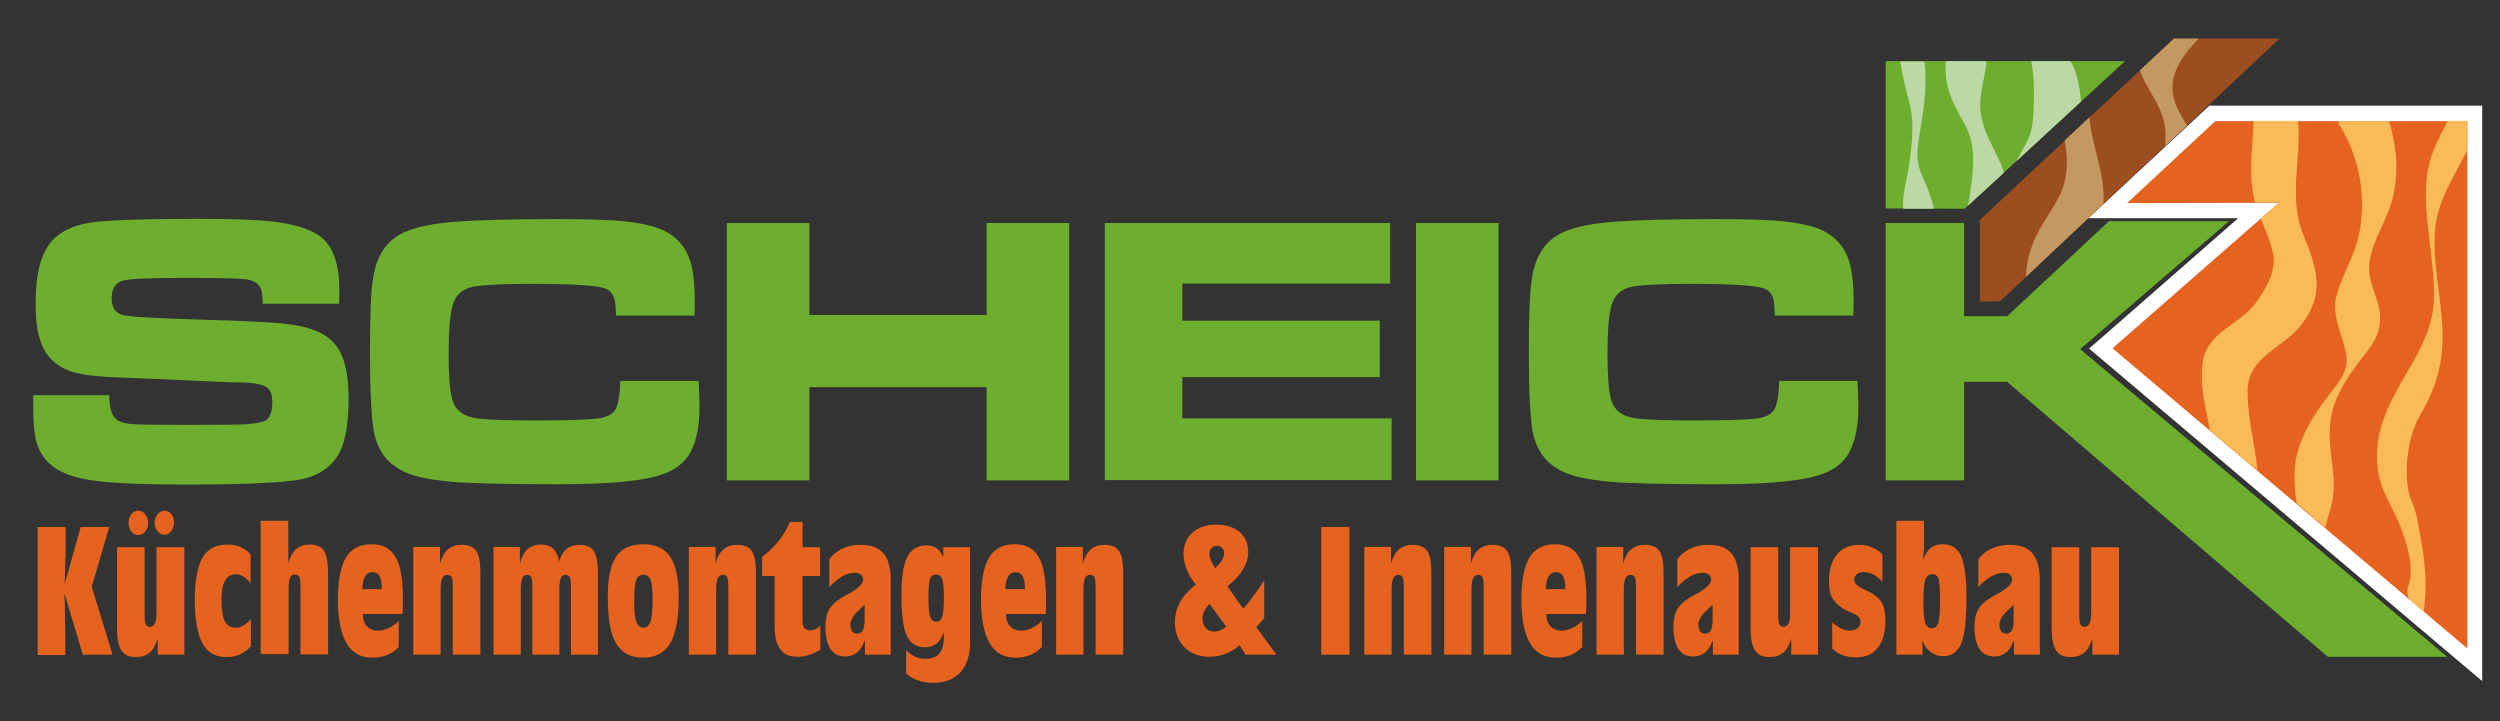 <?xml version="1.0" encoding="utf-8"?>
<!-- Generator: Adobe Illustrator 27.0.0, SVG Export Plug-In . SVG Version: 6.00 Build 0)  -->
<svg version="1.1" id="Ebene_1" xmlns="http://www.w3.org/2000/svg" xmlns:xlink="http://www.w3.org/1999/xlink" x="0px" y="0px"
	 viewBox="0 0 842 242.9" style="enable-background:new 0 0 842 242.9;" xml:space="preserve">
<rect x="0" y="0" width="842" height="242.9" fill="#333333" stroke="none"/>
<style type="text/css">
	.st0{fill:#6DAE2F;}
	.st1{fill:#E5631E;}
	.st2{fill:#FFFFFF;}
	.st3{fill:#FABA58;}
	.st4{fill:#9D4E20;}
	.st5{fill:#C49961;}
	.st6{fill:#BBD8A5;}
</style>
<g>
	<g>
		<path class="st0" d="M11.2,133.1h25.6c0,4.3,0.8,7,2.6,8.3c0.9,0.6,2,1,3.2,1.2c1.2,0.2,3.3,0.4,6.2,0.4c1.5,0,6.3,0.1,14.5,0.1
			c11.3,0,17.8-0.1,19.6-0.2c3.3-0.3,5.5-0.7,6.6-1.3c1.5-0.9,2.2-3,2.2-6.2c0-2.2-0.5-3.7-1.4-4.6c-1.3-1.2-4.3-1.9-9.1-2
			c-3.3,0-10.2-0.3-20.7-0.8c-10.8-0.5-17.9-0.8-21.1-0.9c-8.4-0.3-14.3-1.2-17.7-2.9c-4.4-2.2-7.3-5.8-8.6-11.1
			c-0.8-2.9-1.1-6.6-1.1-11.3c0-9.8,1.9-16.7,5.6-20.8c2.8-3,7-5.1,12.7-6c5.1-0.8,17.3-1.3,36.6-1.3c12.5,0,21.4,0.4,26.6,1.1
			c6.8,1,11.7,2.7,14.7,5.1c4.1,3.3,6.1,9.3,6.1,18c0,0.9,0,2.4-0.1,4.4H88.5c-0.1-2.1-0.2-3.5-0.4-4.3c-0.6-2.4-2.5-3.7-5.8-4
			c-2.9-0.3-10-0.4-21.3-0.4c-11.2,0-17.8,0.3-19.9,1c-2.3,0.8-3.5,2.7-3.5,5.9c0,3,1.2,4.9,3.7,5.6c2.1,0.6,11.4,1.1,28,1.6
			c15,0.4,24.6,1,28.8,1.6c4.2,0.6,7.5,1.6,10,2.9c2.5,1.3,4.5,3.1,5.9,5.4c2.2,3.4,3.4,9,3.4,16.6c0,8.5-1.1,14.8-3.3,18.7
			c-2.2,3.9-5.8,6.6-10.8,8.1c-4.9,1.4-18.4,2.2-40.6,2.2c-13.5,0-23.2-0.4-29.2-1.1c-7.3-0.8-12.5-2.5-15.7-5
			c-3.4-2.6-5.5-6.3-6.1-11.1c-0.3-2.3-0.5-5.1-0.5-8.3V133.1z"/>
		<path class="st0" d="M208.9,128.3h26.4c0.2,4.2,0.3,7.1,0.3,8.7c0,6.3-1,11.4-3,15.2c-2.1,4-6,6.8-11.9,8.3
			c-6.4,1.7-17.4,2.6-33.2,2.6c-17.3,0-29-0.3-35-0.8c-5.6-0.5-10-1.2-13.2-2.2c-3.2-1-5.9-2.5-8-4.4c-2.8-2.6-4.6-6.1-5.4-10.4
			c-0.8-4.5-1.3-13.3-1.3-26.2c0-12.4,0.3-20.8,1-25.1c0.9-6.5,3.5-11.2,7.6-14.1c3.1-2.2,8.1-3.8,15-4.7c7.1-0.9,19.9-1.4,38.3-1.4
			c11,0,18.8,0.2,23.4,0.7c7,0.7,12.2,2,15.4,4.1c4,2.5,6.5,6.1,7.6,10.9c0.8,3.4,1.1,7.3,1.1,11.8c0,0.8,0,2.4-0.1,5h-26.4
			c-0.1-2.1-0.2-3.6-0.3-4.3c-0.3-2.6-1.5-4.2-3.5-4.9c-3-1-11.2-1.5-24.6-1.5c-9.1,0-15.5,0.3-18.9,0.8c-4.2,0.6-6.9,2.9-7.9,6.9
			c-0.8,3.3-1.2,8.5-1.2,15.8c0,7.5,0.4,12.6,1.2,15.4c1,3.7,3.8,5.8,8.4,6.4c3.7,0.5,10.3,0.7,19.6,0.7c10.1,0,17-0.2,20.7-0.6
			c3.5-0.4,5.7-1.6,6.6-3.7C208.4,135.2,208.8,132.3,208.9,128.3z"/>
		<path class="st0" d="M244.8,75.1h27.8v31h59.7v-31h27.8v86.7h-27.8v-31.4h-59.7v31.4h-27.8V75.1z"/>
		<path class="st0" d="M372.1,75.1h96.1v20.4h-70V108h66.5V127h-66.5v13.9h70.5v20.8h-96.6V75.1z"/>
		<path class="st0" d="M476.9,75.1h27.8v86.7h-27.8V75.1z"/>
		<path class="st0" d="M599.2,128.3h26.4c0.2,4.2,0.3,7.1,0.3,8.7c0,6.3-1,11.4-3,15.2c-2.1,4-6,6.8-11.9,8.3
			c-6.4,1.7-17.4,2.6-33.2,2.6c-17.3,0-29-0.3-35-0.8c-5.6-0.5-10-1.2-13.2-2.2c-3.2-1-5.9-2.5-8-4.4c-2.8-2.6-4.6-6.1-5.4-10.4
			c-0.8-4.5-1.3-13.3-1.3-26.2c0-12.4,0.3-20.8,1-25.1c0.9-6.5,3.5-11.2,7.6-14.1c3.1-2.2,8.1-3.8,15-4.7c7.1-0.9,19.9-1.4,38.3-1.4
			c11,0,18.8,0.2,23.4,0.7c7,0.7,12.2,2,15.4,4.1c4,2.5,6.5,6.1,7.6,10.9c0.8,3.4,1.1,7.3,1.1,11.8c0,0.8,0,2.4-0.1,5h-26.4
			c-0.1-2.1-0.2-3.6-0.3-4.3c-0.3-2.6-1.5-4.2-3.5-4.9c-3-1-11.2-1.5-24.6-1.5c-9.1,0-15.5,0.3-18.9,0.8c-4.2,0.6-6.9,2.9-7.9,6.9
			c-0.8,3.3-1.2,8.5-1.2,15.8c0,7.5,0.4,12.6,1.2,15.4c1,3.7,3.8,5.8,8.4,6.4c3.7,0.5,10.3,0.7,19.6,0.7c10.1,0,17-0.2,20.7-0.6
			c3.5-0.4,5.7-1.6,6.6-3.7C598.7,135.2,599.2,132.3,599.2,128.3z"/>
		<path class="st0" d="M635.1,75.1h26.4v31.4H676l34.3-32h40.4l-50.1,43.1l123.6,103.6H784l-108-92.6h-14.5v33.2h-26.4V75.1z"/>
	</g>
	<g>
		<path class="st1" d="M12.7,220.5v-43h9.4v8c0,0.9,0,2.2-0.1,3.7c0,1.5-0.1,4-0.2,7.4l5.4-19.1h9.6l-5.9,20.1l7,22.9h-10l-6.2-20.7
			c0.1,3.4,0.2,6.1,0.2,8c0,1.9,0.1,3.4,0.1,4.6v8.2H12.7z"/>
		<path class="st1" d="M62.1,184.2v36.3h-9V215c-0.6,2.2-1.5,3.8-2.7,4.8c-1.2,1-2.7,1.5-4.6,1.5c-2.3,0-3.9-0.7-4.9-2.2
			c-1-1.5-1.5-4-1.5-7.6v-27.2h9.3V207c0,1.6,0.1,2.7,0.4,3.3c0.3,0.5,0.7,0.8,1.4,0.8c0.8,0,1.3-0.4,1.7-1.2c0.4-0.8,0.5-2,0.5-3.7
			v-21.9H62.1z M43.3,176.1c0-1.2,0.3-2.1,0.9-2.9c0.6-0.8,1.4-1.2,2.3-1.2c1,0,1.8,0.4,2.4,1.2c0.6,0.8,1,1.7,1,2.9
			c0,1.1-0.3,2.1-1,2.9c-0.7,0.8-1.4,1.2-2.4,1.2c-0.9,0-1.6-0.4-2.3-1.2C43.6,178.2,43.3,177.2,43.3,176.1z M52.1,176.1
			c0-1.1,0.3-2.1,1-2.9c0.7-0.8,1.4-1.2,2.3-1.2c0.9,0,1.7,0.4,2.3,1.1c0.6,0.8,0.9,1.7,0.9,2.9c0,1.1-0.3,2.1-0.9,2.9
			c-0.6,0.8-1.4,1.2-2.3,1.2c-0.9,0-1.7-0.4-2.3-1.2C52.4,178.2,52.1,177.2,52.1,176.1z"/>
		<path class="st1" d="M84.3,217.9c-1.2,1.2-2.4,2-3.7,2.6c-1.3,0.6-2.8,0.8-4.4,0.8c-3.7,0-6.3-1.5-8-4.6c-1.7-3.1-2.6-8-2.6-14.6
			c0-6.6,0.9-11.3,2.6-14.3c1.7-2.9,4.5-4.4,8.4-4.4c1.5,0,3,0.3,4.3,0.8c1.3,0.6,2.5,1.4,3.5,2.5v9.8c-0.8-1.1-1.6-1.8-2.4-2.3
			c-0.8-0.5-1.6-0.8-2.5-0.8c-1.7,0-2.9,0.7-3.7,2.1c-0.8,1.4-1.2,3.6-1.2,6.5c0,3.4,0.4,5.8,1.1,7.2c0.7,1.4,1.9,2.2,3.6,2.2
			c0.9,0,1.8-0.2,2.6-0.7c0.8-0.5,1.7-1.2,2.6-2.2V217.9z"/>
		<path class="st1" d="M87.8,220.5v-45.1h9.3v14.3c0.6-2.2,1.5-3.8,2.7-4.8c1.1-1,2.6-1.5,4.5-1.5c2.3,0,3.9,0.7,4.8,2.1
			c0.9,1.4,1.4,4,1.4,7.7v27.2h-9.3v-22.8c0-1.6-0.1-2.7-0.4-3.3c-0.3-0.6-0.8-0.8-1.5-0.8c-0.8,0-1.3,0.4-1.6,1.1
			c-0.3,0.8-0.5,2-0.5,3.7v22H87.8z"/>
		<path class="st1" d="M134.4,217.8c-1.2,1.3-2.6,2.2-4,2.8c-1.4,0.6-3.1,0.9-5,0.9c-3.9,0-6.8-1.6-8.7-4.9
			c-1.9-3.3-2.9-8.1-2.9-14.6c0-6.4,0.9-11.1,2.7-14.2c1.8-3,4.7-4.5,8.6-4.5c3.8,0,6.5,1.4,8.1,4.3c1.7,2.8,2.5,7.5,2.5,14.1
			c0,1,0,2.6-0.1,4.7l0,0.4h-13.4c0,1.8,0.5,3.2,1.4,4.1c0.9,1,2.1,1.5,3.7,1.5c1.2,0,2.3-0.3,3.5-0.8c1.1-0.5,2.3-1.3,3.5-2.5
			V217.8z M122,198.4l6.6,0v-0.3c0-1.9-0.3-3.2-0.8-4.1c-0.5-0.9-1.3-1.3-2.4-1.3c-1.1,0-1.9,0.5-2.5,1.5
			C122.4,195.1,122.1,196.5,122,198.4z"/>
		<path class="st1" d="M139.2,220.5v-36.3h9v5.6c0.6-2.2,1.5-3.8,2.7-4.8c1.2-1,2.7-1.5,4.6-1.5c2.3,0,4,0.7,4.9,2.1
			c1,1.4,1.4,4,1.4,7.7v27.2h-9.3v-22.8c0-1.6-0.1-2.7-0.4-3.3c-0.3-0.6-0.8-0.8-1.5-0.8c-0.8,0-1.3,0.4-1.7,1.2
			c-0.3,0.8-0.5,2-0.5,3.7v22H139.2z"/>
		<path class="st1" d="M166.2,220.5v-36.3h8.9v5.6c0.5-2.1,1.4-3.7,2.5-4.8c1.2-1,2.7-1.6,4.6-1.6c1.8,0,3.2,0.5,4.2,1.5
			c1,1,1.6,2.4,1.9,4.3c0.5-1.9,1.4-3.4,2.5-4.3c1.1-0.9,2.6-1.4,4.4-1.4c2.3,0,3.9,0.7,4.8,2.1c0.9,1.4,1.4,4,1.4,7.7v27.2h-9.1
			v-22.8c0-1.7-0.1-2.8-0.4-3.3c-0.3-0.5-0.8-0.8-1.5-0.8c-0.7,0-1.2,0.4-1.5,1.1c-0.3,0.7-0.5,1.9-0.5,3.5v22.3h-9.1v-22.8
			c0-1.6-0.1-2.7-0.4-3.3c-0.3-0.6-0.7-0.8-1.4-0.8c-0.7,0-1.3,0.4-1.6,1.2c-0.3,0.8-0.5,2-0.5,3.7v22H166.2z"/>
		<path class="st1" d="M216.6,221.5c-4.2,0-7.2-1.6-9.1-4.8c-1.9-3.2-2.8-8.4-2.8-15.7c0-6.2,0.9-10.7,2.8-13.5
			c1.9-2.8,4.9-4.2,9.1-4.2c4.2,0,7.2,1.4,9.1,4.2c1.9,2.8,2.9,7.3,2.9,13.6c0,7.2-1,12.4-2.9,15.6
			C223.8,219.8,220.8,221.5,216.6,221.5z M216.7,211.4c1.1,0,1.9-0.7,2.4-2.1c0.5-1.4,0.7-3.8,0.7-7.4c0-3.3-0.2-5.5-0.7-6.6
			c-0.4-1.1-1.2-1.7-2.4-1.7c-1.2,0-2,0.6-2.4,1.7c-0.4,1.1-0.7,3.5-0.7,7.2c0,3.3,0.2,5.6,0.7,6.9
			C214.8,210.7,215.6,211.4,216.7,211.4z"/>
		<path class="st1" d="M232,220.5v-36.3h9v5.6c0.6-2.2,1.5-3.8,2.7-4.8c1.2-1,2.7-1.5,4.6-1.5c2.3,0,4,0.7,4.9,2.1
			c1,1.4,1.4,4,1.4,7.7v27.2h-9.3v-22.8c0-1.6-0.1-2.7-0.4-3.3c-0.3-0.6-0.8-0.8-1.5-0.8c-0.8,0-1.3,0.4-1.7,1.2
			c-0.3,0.8-0.5,2-0.5,3.7v22H232z"/>
		<path class="st1" d="M276.3,218.8c-1.3,0.8-2.6,1.4-3.9,1.8c-1.2,0.4-2.5,0.6-3.7,0.6c-2.7,0-4.7-0.8-5.9-2.5
			c-1.3-1.7-1.9-4.3-1.9-7.8v-16.9h-4.2v-6.5c2.2-1.6,4-3.4,5.6-5.4s2.8-4,3.7-6.3h4.3v8.5h5.9v9.7h-5.9v15.5c0,0.9,0.2,1.6,0.7,2.1
			c0.5,0.5,1.1,0.7,2,0.7c0.5,0,1-0.1,1.6-0.4c0.5-0.2,1.1-0.6,1.7-1.1V218.8z"/>
		<path class="st1" d="M291.3,220.5v-4.6h-0.2c-0.6,1.8-1.4,3.1-2.5,3.9c-1,0.8-2.3,1.3-3.8,1.3c-2.3,0-4-0.8-5.1-2.5
			c-1.1-1.7-1.7-4.2-1.7-7.6c0-1.5,0.2-2.8,0.5-3.9c0.3-1.1,0.8-2.1,1.5-2.9c0.9-1.2,2.5-2.4,4.8-3.7c0.4-0.2,0.8-0.4,1-0.5l0,0
			c3.3-1.8,4.9-3.4,4.9-4.8c0-0.7-0.3-1.3-0.8-1.7c-0.5-0.4-1.2-0.6-2.1-0.6c-1.3,0-2.7,0.4-4.1,1.2c-1.4,0.8-2.9,2-4.4,3.6v-9.4
			c1.4-1.7,2.9-2.9,4.6-3.6c1.7-0.8,3.7-1.2,5.9-1.2c3.5,0,6,0.9,7.7,2.8c1.6,1.9,2.5,4.9,2.5,8.9v25.3H291.3z M291.2,203.7
			c-0.4,0.4-1,0.9-1.7,1.6c-2.1,1.9-3.1,3.6-3.1,5c0,1,0.2,1.7,0.6,2.3c0.4,0.6,1,0.8,1.7,0.8c0.9,0,1.5-0.4,1.9-1.1
			c0.4-0.7,0.6-2,0.6-3.7V203.7z"/>
		<path class="st1" d="M326.8,215.7c0,4.6-1.1,8.2-3.2,10.6c-2.2,2.4-5.3,3.7-9.3,3.7c-1.8,0-3.4-0.3-5-0.8
			c-1.5-0.5-2.9-1.3-4.1-2.3v-7.9c1,1,2.1,1.7,3.1,2.2c1.1,0.5,2.2,0.7,3.4,0.7c2.1,0,3.6-0.6,4.7-1.8c1-1.2,1.5-3.1,1.5-5.6
			c0-0.5,0-0.8,0-1c0-0.2,0-0.4,0-0.6c-0.7,1.8-1.5,3.1-2.5,3.9c-1,0.8-2.3,1.2-3.9,1.2c-2.9,0-4.9-1.3-6.1-3.9
			c-1.2-2.6-1.8-7.2-1.8-13.9c0-6,0.7-10.2,2-12.7c1.3-2.5,3.5-3.8,6.5-3.8c1.3,0,2.5,0.3,3.4,1c1,0.7,1.7,1.7,2.2,3v-3.4h9V215.7z
			 M312.7,201.3c0,3.2,0.2,5.4,0.6,6.5c0.4,1.1,1.1,1.6,2,1.6c1,0,1.7-0.5,2-1.6c0.4-1.1,0.6-3.2,0.6-6.3c0-3.5-0.2-5.7-0.6-6.6
			c-0.4-0.9-1-1.4-2-1.4c-1,0-1.7,0.5-2.1,1.5C312.9,195.9,312.7,198.1,312.7,201.3z"/>
		<path class="st1" d="M351,217.8c-1.2,1.3-2.6,2.2-4,2.8c-1.4,0.6-3.1,0.9-5,0.9c-3.9,0-6.8-1.6-8.7-4.9c-1.9-3.3-2.9-8.1-2.9-14.6
			c0-6.4,0.9-11.1,2.7-14.2c1.8-3,4.7-4.5,8.6-4.5c3.8,0,6.5,1.4,8.1,4.3c1.7,2.8,2.5,7.5,2.5,14.1c0,1,0,2.6-0.1,4.7l0,0.4h-13.4
			c0,1.8,0.5,3.2,1.4,4.1c0.9,1,2.1,1.5,3.7,1.5c1.2,0,2.3-0.3,3.5-0.8c1.1-0.5,2.3-1.3,3.5-2.5V217.8z M338.6,198.4l6.6,0v-0.3
			c0-1.9-0.3-3.2-0.8-4.1c-0.5-0.9-1.3-1.3-2.4-1.3c-1.1,0-1.9,0.5-2.5,1.5C339,195.1,338.6,196.5,338.6,198.4z"/>
		<path class="st1" d="M355.7,220.5v-36.3h9v5.6c0.6-2.2,1.5-3.8,2.7-4.8c1.2-1,2.7-1.5,4.6-1.5c2.3,0,4,0.7,4.9,2.1
			c1,1.4,1.4,4,1.4,7.7v27.2h-9.3v-22.8c0-1.6-0.1-2.7-0.4-3.3c-0.3-0.6-0.8-0.8-1.5-0.8c-0.8,0-1.3,0.4-1.7,1.2
			c-0.3,0.8-0.5,2-0.5,3.7v22H355.7z"/>
		<path class="st1" d="M417.5,217.3c-1.5,1.3-3.1,2.3-4.7,2.9c-1.6,0.6-3.4,1-5.4,1c-3.5,0-6.3-1.1-8.5-3.2c-2.1-2.1-3.2-5-3.2-8.5
			c0-2.4,0.6-4.6,1.7-6.7c1.1-2,2.9-4,5.3-5.9c-1.4-1.8-2.5-3.6-3.1-5.3s-1-3.4-1-5.1c0-2.9,1-5.3,3-7.1c2-1.8,4.7-2.7,7.9-2.7
			c3.4,0,6.1,0.8,8,2.5c1.9,1.6,2.9,3.9,2.9,6.7c0,2-0.6,3.9-1.7,5.8c-1.1,1.9-2.9,3.8-5.3,5.8l5.3,7.5c1-1,2-2.3,3.1-3.8
			c1.1-1.5,2.5-3.4,4-5.8v12.8l-2.7,3l6.8,9.3h-10.4L417.5,217.3z M413,211.1l-5.6-7.7c-0.8,0.8-1.4,1.6-1.8,2.4
			c-0.4,0.8-0.6,1.7-0.6,2.6c0,1.3,0.4,2.3,1.1,3.1c0.7,0.8,1.7,1.2,2.8,1.2c0.7,0,1.3-0.1,2-0.4C411.6,212.1,412.3,211.6,413,211.1
			z M409.3,191.4c1-1,1.8-2,2.3-2.8c0.5-0.8,0.7-1.6,0.7-2.2c0-0.8-0.2-1.4-0.7-1.9c-0.5-0.5-1.1-0.7-1.8-0.7
			c-0.7,0-1.3,0.3-1.8,0.8c-0.5,0.5-0.7,1.2-0.7,2c0,0.5,0.2,1.2,0.5,2C408,189.2,408.6,190.2,409.3,191.4z"/>
		<path class="st1" d="M445,220.5v-43h9.5v43H445z"/>
		<path class="st1" d="M459.5,220.5v-36.3h9v5.6c0.6-2.2,1.5-3.8,2.7-4.8c1.2-1,2.7-1.5,4.6-1.5c2.3,0,4,0.7,4.9,2.1
			c1,1.4,1.4,4,1.4,7.7v27.2h-9.3v-22.8c0-1.6-0.1-2.7-0.4-3.3c-0.3-0.6-0.8-0.8-1.5-0.8c-0.8,0-1.3,0.4-1.7,1.2
			c-0.3,0.8-0.5,2-0.5,3.7v22H459.5z"/>
		<path class="st1" d="M486.4,220.5v-36.3h9v5.6c0.6-2.2,1.5-3.8,2.7-4.8c1.2-1,2.7-1.5,4.6-1.5c2.3,0,4,0.7,4.9,2.1
			c1,1.4,1.4,4,1.4,7.7v27.2h-9.3v-22.8c0-1.6-0.1-2.7-0.4-3.3c-0.3-0.6-0.8-0.8-1.5-0.8c-0.8,0-1.3,0.4-1.7,1.2
			c-0.3,0.8-0.5,2-0.5,3.7v22H486.4z"/>
		<path class="st1" d="M533,217.8c-1.2,1.3-2.6,2.2-4,2.8c-1.4,0.6-3.1,0.9-5,0.9c-3.9,0-6.8-1.6-8.7-4.9c-1.9-3.3-2.9-8.1-2.9-14.6
			c0-6.4,0.9-11.1,2.7-14.2c1.8-3,4.7-4.5,8.6-4.5c3.8,0,6.5,1.4,8.1,4.3c1.7,2.8,2.5,7.5,2.5,14.1c0,1,0,2.6-0.1,4.7l0,0.4h-13.4
			c0,1.8,0.5,3.2,1.4,4.1c0.9,1,2.1,1.5,3.7,1.5c1.2,0,2.3-0.3,3.5-0.8c1.1-0.5,2.3-1.3,3.5-2.5V217.8z M520.6,198.4l6.6,0v-0.3
			c0-1.9-0.3-3.2-0.8-4.1c-0.5-0.9-1.3-1.3-2.4-1.3c-1.1,0-1.9,0.5-2.5,1.5C521,195.1,520.7,196.5,520.6,198.4z"/>
		<path class="st1" d="M537.7,220.5v-36.3h9v5.6c0.6-2.2,1.5-3.8,2.7-4.8c1.2-1,2.7-1.5,4.6-1.5c2.3,0,4,0.7,4.9,2.1
			c1,1.4,1.4,4,1.4,7.7v27.2h-9.3v-22.8c0-1.6-0.1-2.7-0.4-3.3c-0.3-0.6-0.8-0.8-1.5-0.8c-0.8,0-1.3,0.4-1.7,1.2
			c-0.3,0.8-0.5,2-0.5,3.7v22H537.7z"/>
		<path class="st1" d="M576.9,220.5v-4.6h-0.2c-0.6,1.8-1.4,3.1-2.5,3.9c-1,0.8-2.3,1.3-3.8,1.3c-2.3,0-4-0.8-5.1-2.5
			c-1.1-1.7-1.7-4.2-1.7-7.6c0-1.5,0.2-2.8,0.5-3.9c0.3-1.1,0.8-2.1,1.5-2.9c0.9-1.2,2.5-2.4,4.8-3.7c0.4-0.2,0.8-0.4,1-0.5l0,0
			c3.3-1.8,4.9-3.4,4.9-4.8c0-0.7-0.3-1.3-0.8-1.7c-0.5-0.4-1.3-0.6-2.1-0.6c-1.3,0-2.7,0.4-4.1,1.2c-1.4,0.8-2.9,2-4.4,3.6v-9.4
			c1.4-1.7,2.9-2.9,4.6-3.6c1.7-0.8,3.7-1.2,5.9-1.2c3.5,0,6,0.9,7.7,2.8c1.6,1.9,2.5,4.9,2.5,8.9v25.3H576.9z M576.8,203.7
			c-0.4,0.4-1,0.9-1.7,1.6c-2.1,1.9-3.1,3.6-3.1,5c0,1,0.2,1.7,0.6,2.3c0.4,0.6,1,0.8,1.7,0.8c0.9,0,1.5-0.4,1.9-1.1
			c0.4-0.7,0.6-2,0.6-3.7V203.7z"/>
		<path class="st1" d="M612.3,184.2v36.3h-9V215c-0.6,2.2-1.5,3.8-2.7,4.8c-1.2,1-2.7,1.5-4.6,1.5c-2.3,0-3.9-0.7-4.9-2.2
			c-1-1.5-1.5-4-1.5-7.6v-27.2h9.3V207c0,1.6,0.1,2.7,0.4,3.3c0.3,0.5,0.7,0.8,1.4,0.8c0.8,0,1.3-0.4,1.7-1.2c0.4-0.8,0.5-2,0.5-3.7
			v-21.9H612.3z"/>
		<path class="st1" d="M617,209.5c1.1,1,2.1,1.7,3.1,2.2c1,0.5,2,0.7,2.9,0.7c1.1,0,2-0.3,2.6-0.8c0.6-0.5,1-1.2,1-2.1
			c0-0.5-0.1-1-0.3-1.3c-0.2-0.4-0.5-0.7-0.8-0.9c-0.5-0.3-1.3-0.7-2.5-1.2c-1.1-0.5-2-0.9-2.5-1.3c-1.7-1.1-2.8-2.3-3.5-3.6
			c-0.7-1.3-1-3.2-1-5.5c0-3.8,0.9-6.8,2.7-9c1.8-2.1,4.4-3.2,7.6-3.2c1.5,0,2.9,0.3,4.1,0.8c1.3,0.5,2.5,1.3,3.6,2.4v9.3
			c-1-1.1-2-2-3-2.5s-2.2-0.8-3.3-0.8c-0.9,0-1.7,0.2-2.3,0.7c-0.6,0.5-0.9,1.1-0.9,1.9c0,1.1,1.1,2.2,3.3,3.2
			c0.5,0.2,0.8,0.4,1.1,0.5c2.3,1.1,3.9,2.4,4.8,3.8c0.9,1.4,1.3,3.5,1.3,6.1c0,4.1-0.9,7.2-2.6,9.3c-1.7,2.2-4.2,3.2-7.4,3.2
			c-1.6,0-3-0.2-4.3-0.7c-1.3-0.5-2.5-1.2-3.6-2.2V209.5z"/>
		<path class="st1" d="M638.7,220.5v-45.1h9.3v8.2c0,0.8,0,1.6-0.1,2.4c-0.1,0.9-0.1,1.7-0.2,2.7c0.6-1.9,1.5-3.3,2.5-4.1
			c1-0.9,2.4-1.3,4.1-1.3c2.9,0,5,1.3,6.2,4c1.2,2.7,1.8,7.4,1.8,14.2c0,7.4-0.6,12.4-1.8,15.3c-1.2,2.8-3.2,4.2-6,4.2
			c-1.6,0-3-0.4-4.1-1.3c-1.2-0.8-2.1-2.1-3-3.9c0,0,0,0.1,0,0.2c0.1,1.4,0.1,2.5,0.1,3.2v1.3H638.7z M647.8,202.6
			c0,3.6,0.2,6,0.6,7.2c0.4,1.2,1.2,1.8,2.2,1.8c1.1,0,1.8-0.6,2.2-1.7c0.4-1.2,0.6-3.7,0.6-7.5c0-4.2-0.2-6.7-0.5-7.6
			c-0.4-0.9-1-1.4-2-1.4c-1.2,0-2,0.6-2.4,1.7C648,196.3,647.8,198.8,647.8,202.6z"/>
		<path class="st1" d="M678.3,220.5v-4.6h-0.2c-0.6,1.8-1.4,3.1-2.5,3.9c-1,0.8-2.3,1.3-3.8,1.3c-2.3,0-4-0.8-5.1-2.5
			c-1.1-1.7-1.7-4.2-1.7-7.6c0-1.5,0.2-2.8,0.5-3.9c0.3-1.1,0.8-2.1,1.5-2.9c0.9-1.2,2.5-2.4,4.8-3.7c0.4-0.2,0.8-0.4,1-0.5l0,0
			c3.3-1.8,4.9-3.4,4.9-4.8c0-0.7-0.3-1.3-0.8-1.7c-0.5-0.4-1.3-0.6-2.1-0.6c-1.3,0-2.7,0.4-4.1,1.2c-1.4,0.8-2.9,2-4.4,3.6v-9.4
			c1.4-1.7,2.9-2.9,4.6-3.6c1.7-0.8,3.7-1.2,5.9-1.2c3.5,0,6,0.9,7.7,2.8c1.6,1.9,2.5,4.9,2.5,8.9v25.3H678.3z M678.2,203.7
			c-0.4,0.4-1,0.9-1.7,1.6c-2.1,1.9-3.1,3.6-3.1,5c0,1,0.2,1.7,0.6,2.3c0.4,0.6,1,0.8,1.7,0.8c0.9,0,1.5-0.4,1.9-1.1
			c0.4-0.7,0.6-2,0.6-3.7V203.7z"/>
		<path class="st1" d="M713.7,184.2v36.3h-9V215c-0.6,2.2-1.5,3.8-2.7,4.8c-1.2,1-2.7,1.5-4.6,1.5c-2.3,0-3.9-0.7-4.9-2.2
			c-1-1.5-1.5-4-1.5-7.6v-27.2h9.3V207c0,1.6,0.1,2.7,0.4,3.3c0.3,0.5,0.7,0.8,1.4,0.8c0.8,0,1.3-0.4,1.7-1.2c0.4-0.8,0.5-2,0.5-3.7
			v-21.9H713.7z"/>
	</g>
	<g>
		<polygon class="st1" points="707.6,117.3 760.7,70.8 709.9,70.9 745.1,38.2 833.6,38.2 833.6,223.9 		"/>
		<path class="st2" d="M831,40.7v177.7L711.5,117.3l56-49l-51.1,0.1l29.7-27.6H831 M836.1,35.6H831h-84.9h-2l-1.5,1.4l-29.7,27.6
			l-9.6,8.9l13.1,0l37.4,0l-45.7,40l-4.5,3.9l4.5,3.8l119.5,101.1l8.4,7.1v-11.1V40.7V35.6L836.1,35.6z"/>
	</g>
	<path class="st3" d="M831,50.6v-9.9h-6.6c-1.7,3.2-3.3,6.4-4.7,9.7c-3,7.3-3,15.1-2.3,22.8c0.8,8.6,2.3,17.1,2.4,25.8
		c0.1,8.8-3.2,16.3-7.6,23.8c-3.9,6.8-7.9,13.2-10.2,20.8c-1.5,5-1.9,10.7-1,15.7c0.8,4.7,3.2,8.9,5.3,13.2c3,6.1,7.5,17.9,4.8,24.9
		c-0.5,1.2-0.3,2.7,0.1,4.3l5.1,4.3c1.2-7.6,0.6-15.5-0.7-23c-0.9-4.8-1.4-9.8-3.4-14.3c-2.9-6.6-1.9-20.9,3-29.1
		c5.7-9.6,7.9-18.3,7.4-29.4c-0.6-11.3-3.5-22.3-2.4-33.6C821.2,67.2,826.8,58.9,831,50.6z M775,109.5c8.3-10.4,5.3-19.4,0.7-30.5
		c-5-12.3-0.6-25.5-1.7-38.3H759c-0.3,9.2-1.9,18.4,0.5,27.5l8,0l-6.1,5.4c1.6,3.9,3.4,7.7,4.2,12c1.1,5.8-2.5,11.7-5.7,16.2
		c-5.7,7.9-16.3,9.6-18,20.1c-1.2,7.6,1,15.4,2.4,23l14.4,12.2c0.8,0.4,1.3,0.9,1.5,1.3l0.1,0.1c-0.8-9-3.4-17.7-3.3-26.8
		C757,120.1,768.8,117.4,775,109.5z M793.1,123.8c4.1-5.9,8.7-9.4,8.5-17.2c-0.2-6.3-4.3-11.2-3.6-17.7c0.6-6.3,4.4-12.4,6.6-18.2
		c3.5-9.1,3.1-20.2,0-29.9h-16.8c-0.2,0.3-0.3,0.6-0.2,0.8c7.3,11.2,9.9,26.5,6.4,39.4c-1.7,6.3-5.2,12-7,18.3c-2,7.1,2,13.2,3.2,20
		c1.1,6.3-3.4,10.4-6.8,15c-4.1,5.5-7.5,10.9-9.4,17.4c-1.8,5.9-1.3,11.9-0.5,17.8l9.6,8.1c1.2-4.4,2.8-8.6,2.9-13.3
		c0.2-7.8-2.3-14.9-1-22.9C785.8,134.9,789.3,129.1,793.1,123.8z"/>
	<polygon class="st4" points="673.6,101.5 767.7,13 732.2,13 666.8,74.1 666.8,101.6 	"/>
	<path class="st5" d="M695.4,47.3c0.8,4.5,1.1,9.1,0,13.8c-1.3,5.8-5.8,11.3-8.6,16.4c-2.7,4.9-4.3,10.3-4.4,15.7l26-24.5
		c0.9-9.5-4-19.8-4.7-29.2L695.4,47.3z M740.5,13h-8.3l-11.5,10.7c2.2,6.2,6.8,11,8.2,17.6c0.6,2.5,0.5,5.2,0.3,7.9l7.4-6.9
		c-1.1-1.9-2.3-3.8-3.2-5.7C728.8,27,734.2,19.6,740.5,13z"/>
	<polyline class="st0" points="635.1,70.2 635.1,20.6 715.7,20.6 661.7,70.3 	"/>
	<path class="st6" d="M679.1,54.3l21.8-20.1c-0.3-3.6-0.9-7.2-2.1-10.6c-0.4-1.1-0.9-2.1-1.5-3h-13.2c0.6,3,0.9,6.1,0.9,8.9
		c0,4.6,0.1,9.1-0.7,13.6C683.6,47,680.9,50.7,679.1,54.3z M667.4,39.7c-1.4-6.4,0.8-11.9,1.6-18.1c0-0.3,0-0.6-0.2-1h-13.4
		c-0.1,1.2-0.2,2.5-0.1,3.8c0.2,6.5,3.5,12.2,6.6,17.8c4.4,7.9,2.3,17.9,1,27l12-11c-0.3-1.2-0.7-2.4-1.3-3.6
		C671.3,49.5,668.6,45.3,667.4,39.7z M646.8,43.5c1.3-7.6,2.2-15,1.4-22.6c0-0.1,0-0.1,0-0.2H640c0.7,4.7,1.9,9.3,3.1,14
		c1.9,7.4,0.7,15.6-0.5,23c-0.6,3.9-2,8.4-1.6,12.6l10.4,0c-1-4-2.5-7.8-4.2-11.6C644.9,53.5,645.9,49,646.8,43.5z"/>
</g>
</svg>
